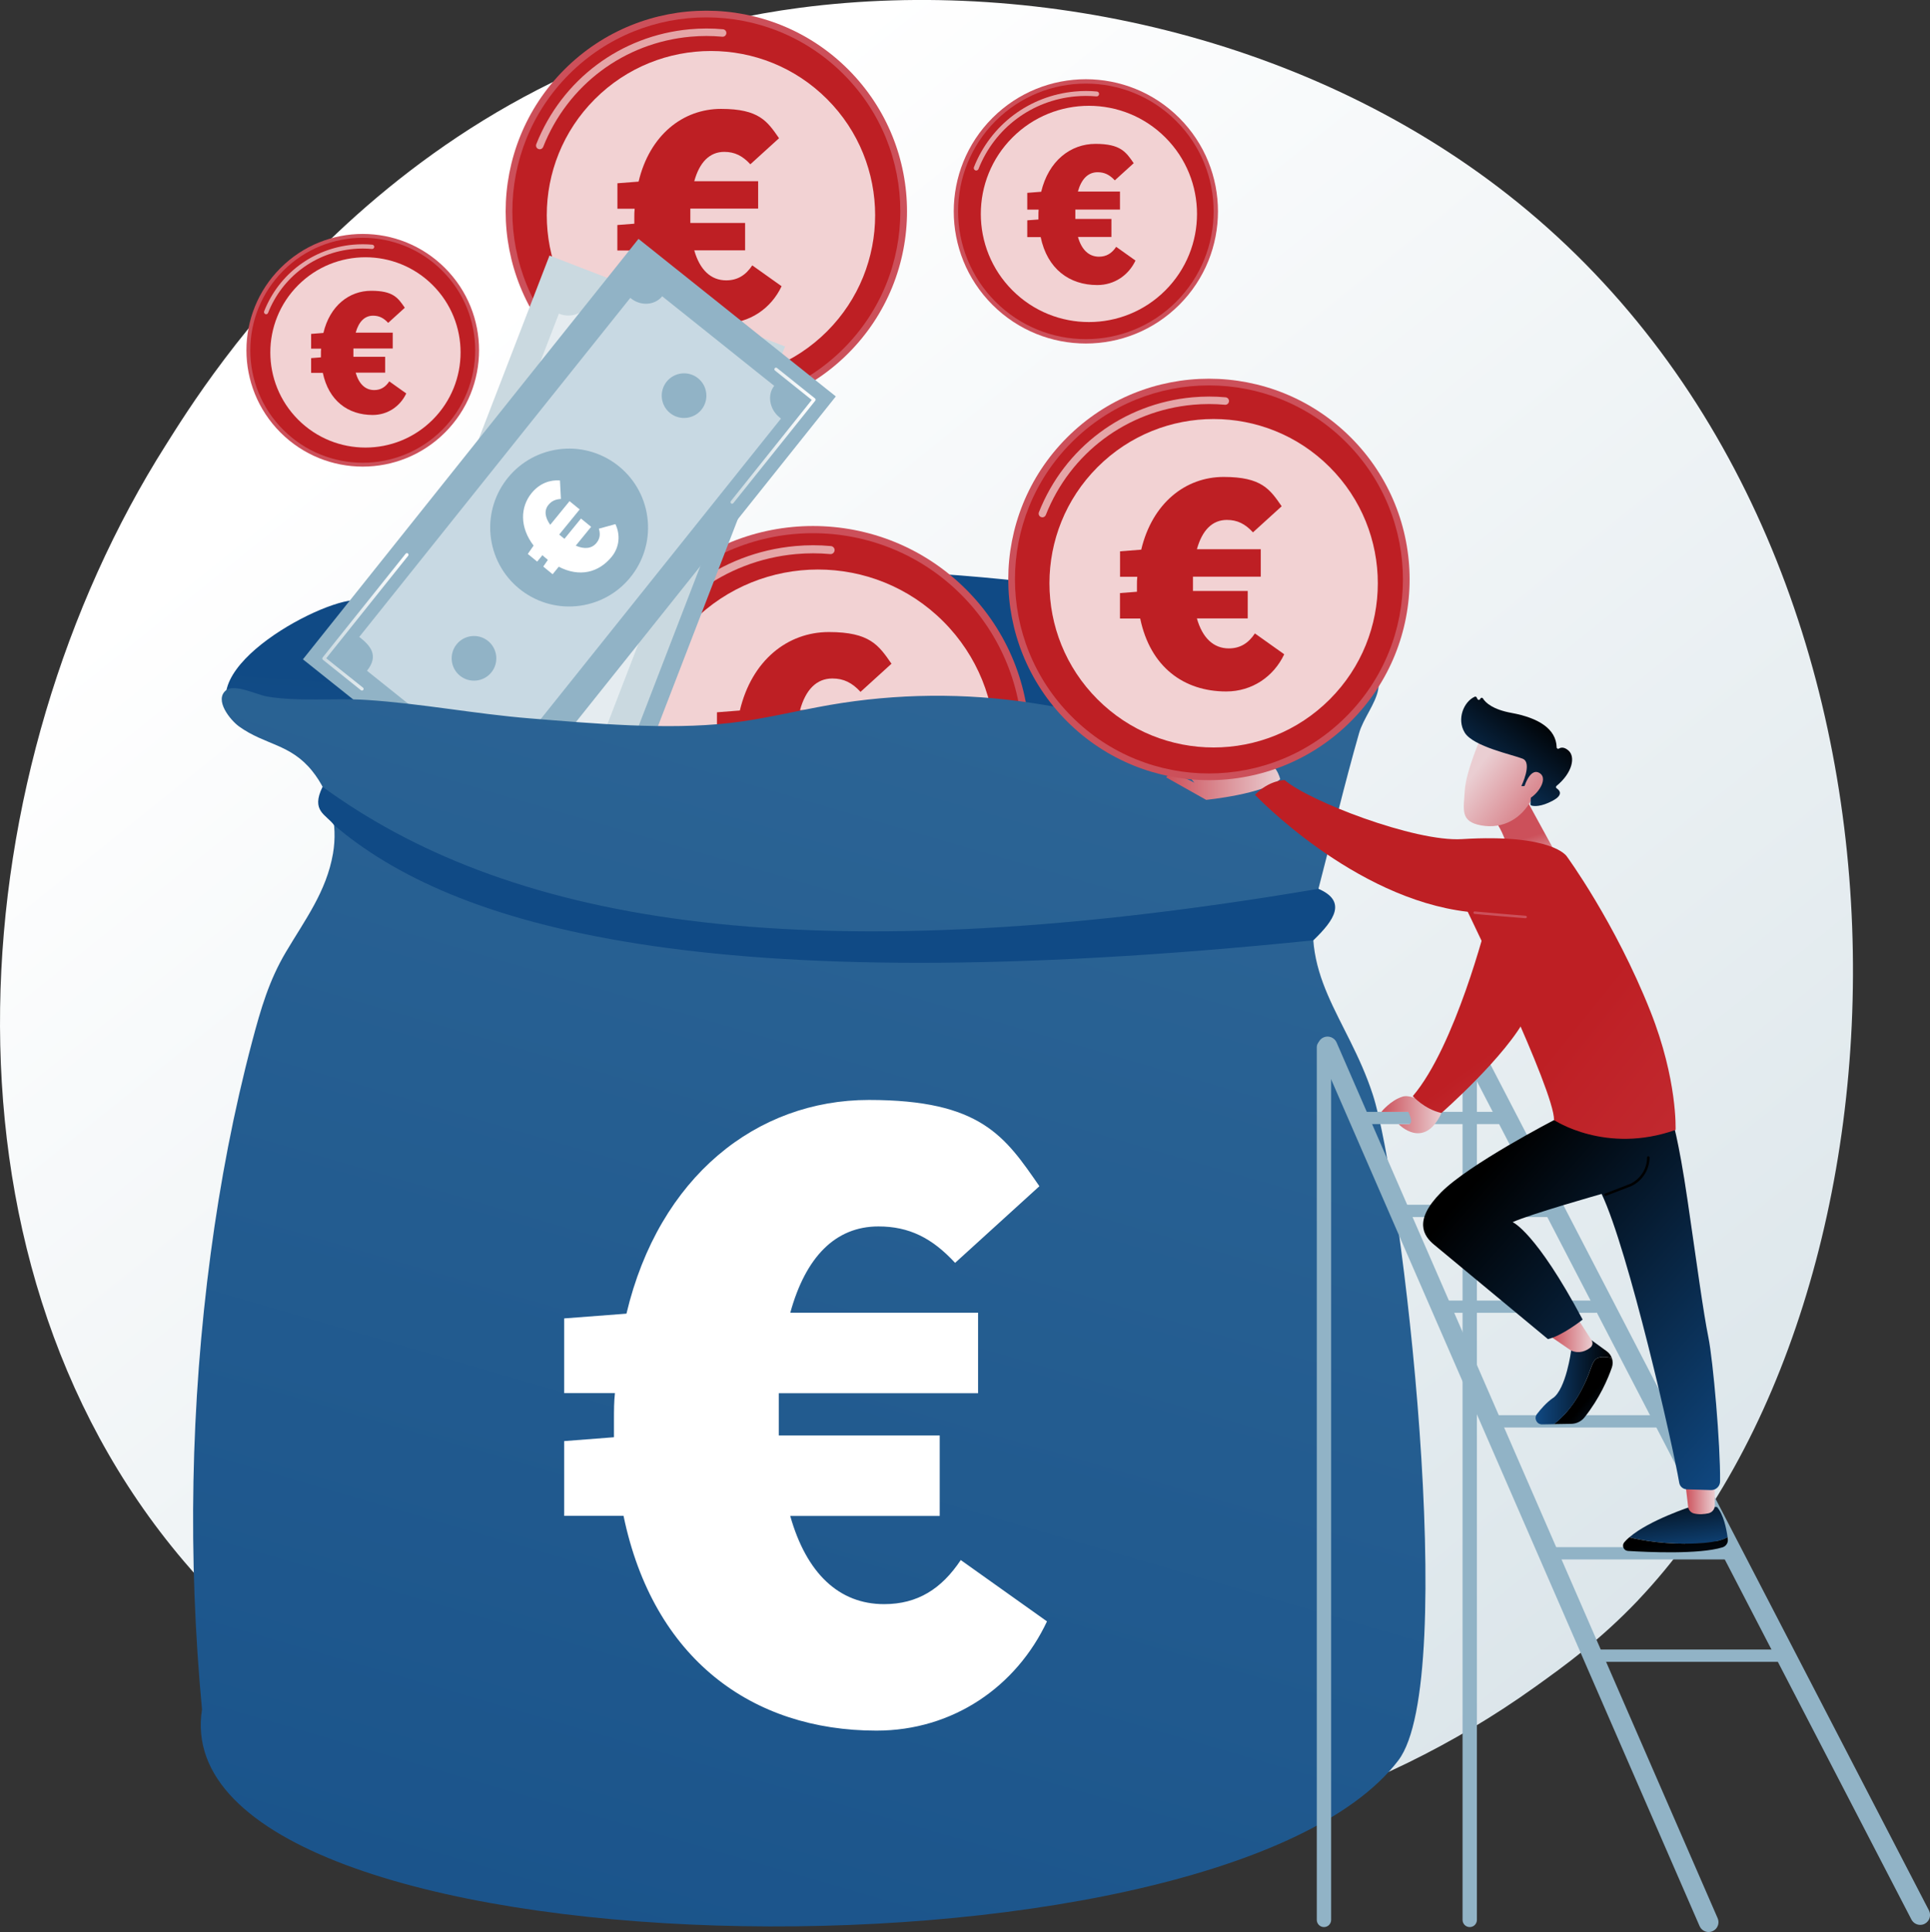 <?xml version="1.0" encoding="UTF-8"?>
<svg id="Illustration" xmlns="http://www.w3.org/2000/svg" xmlns:xlink="http://www.w3.org/1999/xlink" version="1.1" viewBox="0 0 2797.7 2800">
  <rect x="0" y="0" width="2797.7" height="2800" fill="#333333" stroke="none"/>
  <!-- Generator: Adobe Illustrator 29.5.1, SVG Export Plug-In . SVG Version: 2.1.0 Build 141)  -->
  <defs>
    <style>
      .st0 {
        fill: #91b3c6;
      }

      .st1 {
        fill: url(#linear-gradient2);
      }

      .st2 {
        fill: url(#linear-gradient1);
      }

      .st3 {
        fill: url(#linear-gradient9);
      }

      .st4 {
        fill: url(#linear-gradient3);
      }

      .st5 {
        fill: url(#linear-gradient6);
      }

      .st6 {
        fill: url(#linear-gradient8);
      }

      .st7 {
        fill: url(#linear-gradient7);
      }

      .st8 {
        fill: url(#linear-gradient5);
      }

      .st9 {
        fill: url(#linear-gradient4);
      }

      .st10 {
        fill: url(#linear-gradient18);
      }

      .st11 {
        fill: url(#linear-gradient13);
      }

      .st12 {
        fill: url(#linear-gradient12);
      }

      .st13 {
        fill: url(#linear-gradient15);
      }

      .st14 {
        fill: url(#linear-gradient16);
      }

      .st15 {
        fill: url(#linear-gradient11);
      }

      .st16 {
        fill: url(#linear-gradient10);
      }

      .st17 {
        fill: url(#linear-gradient17);
      }

      .st18 {
        fill: url(#linear-gradient14);
      }

      .st19 {
        fill: url(#linear-gradient19);
      }

      .st20 {
        fill: url(#linear-gradient23);
      }

      .st21 {
        fill: url(#linear-gradient22);
      }

      .st22 {
        fill: url(#linear-gradient24);
      }

      .st23 {
        fill: url(#linear-gradient25);
      }

      .st24 {
        fill: url(#linear-gradient21);
      }

      .st25 {
        fill: url(#linear-gradient20);
      }

      .st26 {
        fill: url(#linear-gradient);
      }

      .st27 {
        opacity: .5;
      }

      .st27, .st28, .st29, .st30 {
        fill: #fff;
      }

      .st28 {
        opacity: .6;
      }

      .st29 {
        opacity: .8;
      }

      .st31 {
        fill: #cad9e0;
      }

      .st32 {
        fill: #be1f24;
      }

      .st33 {
        fill: #cc505a;
      }
    </style>
    <linearGradient id="linear-gradient" x1="3035.3" y1="3495.1" x2="634" y2="512.9" gradientUnits="userSpaceOnUse">
      <stop offset="0" stop-color="#cad9e0"/>
      <stop offset="1" stop-color="#fff"/>
    </linearGradient>
    <linearGradient id="linear-gradient1" x1="1099" y1="1938.5" x2="1159.6" y2="1020" gradientUnits="userSpaceOnUse">
      <stop offset="0" stop-color="#336b99"/>
      <stop offset="1" stop-color="#104a85"/>
    </linearGradient>
    <linearGradient id="linear-gradient2" x1="3103.8" y1="3513.3" x2="3025.5" y2="4521.9" gradientTransform="translate(-3446 -1197.4) rotate(-23.9)" gradientUnits="userSpaceOnUse">
      <stop offset="0" stop-color="#91b3c6"/>
      <stop offset="1" stop-color="#104a85"/>
    </linearGradient>
    <linearGradient id="linear-gradient3" x1="3130.3" y1="3485.3" x2="3052" y2="4493.9" gradientTransform="translate(-3475.4 -1195.8) rotate(-23.9)" xlink:href="#linear-gradient2"/>
    <linearGradient id="linear-gradient4" x1="467.2" y1="901.3" x2="592.1" y2="901.3" xlink:href="#linear-gradient"/>
    <linearGradient id="linear-gradient5" x1="1058.8" y1="631.5" x2="1182.2" y2="631.5" xlink:href="#linear-gradient"/>
    <linearGradient id="linear-gradient6" x1="2259.7" y1="423" x2="-202.8" y2="3670.9" gradientTransform="translate(-504.4 653) rotate(-18.1) scale(1 .9)" xlink:href="#linear-gradient1"/>
    <linearGradient id="linear-gradient7" x1="2378.9" y1="-265.1" x2="1823.7" y2="441.5" gradientUnits="userSpaceOnUse">
      <stop offset="0" stop-color="#000"/>
      <stop offset="1" stop-color="#104a85"/>
    </linearGradient>
    <linearGradient id="linear-gradient8" x1="-4534.8" y1="1063.4" x2="-4588.4" y2="1119.4" gradientTransform="translate(-2790.8) rotate(-180) scale(1 -1)" gradientUnits="userSpaceOnUse">
      <stop offset="0" stop-color="#eaced2"/>
      <stop offset="1" stop-color="#cc505a"/>
    </linearGradient>
    <linearGradient id="linear-gradient9" x1="-5213.7" y1="2153.4" x2="-5228" y2="2258.9" gradientTransform="translate(-2790.8) rotate(-180) scale(1 -1)" xlink:href="#linear-gradient7"/>
    <linearGradient id="linear-gradient10" x1="-5219.1" y1="2233" x2="-5252.1" y2="2443" gradientTransform="translate(-2790.8) rotate(-180) scale(1 -1)" xlink:href="#linear-gradient7"/>
    <linearGradient id="linear-gradient11" x1="-5276.6" y1="2173.3" x2="-5234.1" y2="2173.3" xlink:href="#linear-gradient8"/>
    <linearGradient id="linear-gradient12" x1="-5094.7" y1="2024" x2="-5192.8" y2="2106.1" gradientTransform="translate(-2790.8) rotate(-180) scale(1 -1)" xlink:href="#linear-gradient7"/>
    <linearGradient id="linear-gradient13" x1="-5127.4" y1="2003.3" x2="-5016.8" y2="2003.3" gradientTransform="translate(-2790.8) rotate(-180) scale(1 -1)" xlink:href="#linear-gradient7"/>
    <linearGradient id="linear-gradient14" x1="-5099.1" y1="1937.1" x2="-5039.5" y2="1937.1" xlink:href="#linear-gradient8"/>
    <linearGradient id="linear-gradient15" x1="-4970.5" y1="1665.7" x2="-5405.7" y2="2051.7" gradientTransform="translate(-2790.8) rotate(-180) scale(1 -1)" xlink:href="#linear-gradient7"/>
    <linearGradient id="linear-gradient16" x1="2459.5" y1="1674.7" x2="3060.7" y2="1497.5" xlink:href="#linear-gradient7"/>
    <linearGradient id="linear-gradient17" x1="-4880.3" y1="1615.4" x2="-4793.1" y2="1615.4" xlink:href="#linear-gradient8"/>
    <linearGradient id="linear-gradient18" x1="2334.8" y1="1785.9" x2="2153.2" y2="1530.2" gradientUnits="userSpaceOnUse">
      <stop offset="0" stop-color="#cc505a"/>
      <stop offset="1" stop-color="#be1f24"/>
    </linearGradient>
    <linearGradient id="linear-gradient19" x1="-5021" y1="1272.3" x2="-5003.1" y2="1214.3" xlink:href="#linear-gradient8"/>
    <linearGradient id="linear-gradient20" x1="-4933.5" y1="1112.2" x2="-5063" y2="1211.3" xlink:href="#linear-gradient8"/>
    <linearGradient id="linear-gradient21" x1="-5024.5" y1="1034" x2="-4907.2" y2="1185" gradientTransform="translate(-2790.8) rotate(-180) scale(1 -1)" xlink:href="#linear-gradient7"/>
    <linearGradient id="linear-gradient22" x1="-4949.5" y1="1091.2" x2="-5079.1" y2="1190.3" xlink:href="#linear-gradient8"/>
    <linearGradient id="linear-gradient23" x1="-4646.5" y1="1132.1" x2="-4481.3" y2="1132.1" xlink:href="#linear-gradient8"/>
    <linearGradient id="linear-gradient24" x1="3133" y1="2134.7" x2="2296.4" y2="1459.5" xlink:href="#linear-gradient18"/>
    <linearGradient id="linear-gradient25" x1="-4965.5" y1="1329.4" x2="-4974.5" y2="1475.5" gradientTransform="translate(-2790.8) rotate(-180) scale(1 -1)" xlink:href="#linear-gradient18"/>
  </defs>
  <path class="st26" d="M2374.7,2319c-55.2,58.1-107.3,95.5-148.6,125.1-484.7,347.8-1058.2,246.4-1180.1,221.6-180-36.6-527.9-107.2-779.4-403C-113.9,1815.2-54.7,1110.1,240.5,644.7,294.5,559.6,579.7,87.1,1159.4,11.3c350.8-45.9,759.8,46.6,1055.9,294.7,621.6,520.8,577.4,1572.9,159.4,2012.9Z"/>
  <g>
    <path class="st2" d="M905.5,1113.6c66.4,6.6,133.3,13.1,199.6,6.3,65.1-6.7,128.2-26,192.6-37.5,86.5-15.4,175.5-16.3,262.4-2.8,77.9,12.1,154.9,35.9,233.7,33.8,78.8-2.1,163.8-37.4,195.3-109.7,3.9-8.9,6.9-18.6,5.9-28.2-2.8-27.9-34.9-41.4-62-48.7-313.6-85-640.9-114.7-965-98.8-152.6,7.5-305.2,28-456.5,41.9-62.5,5.7-262.5,119.7-151.3,188.7,28.1,17.5,99,11,131.9,14.2,45.9,4.5,91.8,9.1,137.8,13.6,91.8,9.1,183.7,18.1,275.5,27.2Z"/>
    <g>
      <g>
        <circle class="st33" cx="1023.9" cy="306.3" r="290.9" transform="translate(83.3 813.8) rotate(-45)"/>
        <circle class="st32" cx="1023.9" cy="306.3" r="281.2" transform="translate(83.3 813.8) rotate(-45)"/>
        <path class="st28" d="M782.9,216.3c-.8,0-1.7,0-2.5-.4-2.8-1.1-4.1-4.2-3-7,37.1-93.6,122.4-157.4,222.6-166.5,16-1.4,32.1-1.5,48,0,3,.3,5.2,2.9,4.9,5.9-.3,3-2.9,5.2-5.9,4.9-15.2-1.4-30.7-1.4-46.1,0-96.1,8.7-178,69.9-213.5,159.7-.8,2-2.6,3.2-4.5,3.4Z"/>
        <circle class="st29" cx="1030.6" cy="311.9" r="238" transform="translate(81.3 820.1) rotate(-45)"/>
        <path class="st32" d="M924.2,363h-29.3v-36.9l24.6-1.9v-8.5c0-4.7,0-9,.5-13.2h-25v-36.9l30.7-2.4c16.1-67.6,64.3-105.4,119.5-105.4s67.1,18,84.1,42.5l-41.6,37.8c-11.3-12.3-22.7-18-37.8-18-21.3,0-35.9,15.1-43.5,42.5h92.6v39.7h-98.3c0,3.3,0,6.6,0,10.4,0,3.8,0,7.1,0,10.4h79.4v39.7h-73.7c8,28.3,24.1,43.5,46.3,43.5,16.5,0,28.4-7.6,37.8-21.7l42.5,30.2c-15.1,32.1-46.3,53.9-84.1,53.9-61.4,0-110.1-35.4-124.7-105.8Z"/>
      </g>
      <g>
        <circle class="st33" cx="1178.5" cy="1076.3" r="314" transform="translate(-415.9 1148.6) rotate(-45)"/>
        <circle class="st32" cx="1178.5" cy="1076.3" r="303.6" transform="translate(-415.9 1148.6) rotate(-45)"/>
        <path class="st28" d="M918.4,979.1c-.9,0-1.8,0-2.7-.4-3-1.2-4.5-4.6-3.3-7.6,40-101.1,132.1-169.9,240.3-179.7,17.3-1.6,34.7-1.6,51.8,0,3.2.3,5.6,3.1,5.3,6.3-.3,3.2-3.1,5.6-6.3,5.3-16.4-1.5-33.1-1.5-49.7,0-103.8,9.4-192.1,75.5-230.5,172.4-.8,2.1-2.8,3.5-4.9,3.7Z"/>
        <circle class="st29" cx="1185.7" cy="1082.3" r="256.9" transform="translate(-418 1155.4) rotate(-45)"/>
        <path class="st32" d="M1070.9,1137.4h-31.6v-39.8l26.5-2c0-3.1,0-6.1,0-9.2,0-5.1,0-9.7.5-14.3h-27v-39.8l33.2-2.6c17.3-72.9,69.4-113.7,129-113.7s72.4,19.4,90.8,45.9l-44.9,40.8c-12.2-13.3-24.5-19.4-40.8-19.4-23,0-38.8,16.3-46.9,45.9h100v42.8h-106.1c0,3.6,0,7.1,0,11.2,0,4.1,0,7.7,0,11.2h85.7v42.8h-79.6c8.7,30.6,26,46.9,50,46.9,17.9,0,30.6-8.2,40.8-23.5l45.9,32.6c-16.3,34.7-50,58.1-90.8,58.1-66.3,0-118.8-38.3-134.6-114.2Z"/>
      </g>
      <g>
        <circle class="st33" cx="525.8" cy="507.6" r="168.6" transform="translate(-204.9 520.5) rotate(-45)"/>
        <circle class="st32" cx="525.8" cy="507.6" r="163" transform="translate(-204.9 520.5) rotate(-45)"/>
        <path class="st28" d="M386.1,455.4c-.5,0-1,0-1.4-.2-1.6-.6-2.4-2.5-1.8-4.1,21.5-54.3,70.9-91.2,129-96.5,9.3-.8,18.6-.8,27.8,0,1.7.2,3,1.7,2.8,3.4-.2,1.7-1.7,3-3.4,2.8-8.8-.8-17.8-.8-26.7,0-55.7,5-103.1,40.5-123.8,92.6-.4,1.1-1.5,1.9-2.6,2Z"/>
        <circle class="st29" cx="529.7" cy="510.8" r="137.9" transform="translate(-206 524.1) rotate(-45)"/>
        <path class="st32" d="M468,540.4h-17v-21.4l14.2-1.1v-4.9c0-2.7,0-5.2.3-7.7h-14.5v-21.4l17.8-1.4c9.3-39.2,37.2-61.1,69.3-61.1s38.9,10.4,48.7,24.6l-24.1,21.9c-6.6-7.1-13.1-10.4-21.9-10.4-12.3,0-20.8,8.8-25.2,24.6h53.7v23h-57c0,1.9,0,3.8,0,6,0,2.2,0,4.1,0,6h46v23h-42.7c4.7,16.4,14,25.2,26.8,25.2,9.6,0,16.4-4.4,21.9-12.6l24.6,17.5c-8.8,18.6-26.8,31.2-48.7,31.2-35.6,0-63.8-20.5-72.3-61.3Z"/>
      </g>
      <g>
        <circle class="st33" cx="1574.1" cy="306.3" r="191.5" transform="translate(244.4 1202.8) rotate(-45)"/>
        <circle class="st32" cx="1574.1" cy="306.3" r="185.2" transform="translate(244.4 1202.8) rotate(-45)"/>
        <path class="st28" d="M1415.4,247.1c-.5,0-1.1,0-1.6-.2-1.8-.7-2.7-2.8-2-4.6,24.4-61.7,80.6-103.7,146.6-109.7,10.5-1,21.2-1,31.6,0,2,.2,3.4,1.9,3.2,3.9-.2,2-1.9,3.4-3.9,3.2-10-.9-20.2-.9-30.3,0-63.3,5.7-117.2,46-140.6,105.2-.5,1.3-1.7,2.1-3,2.2Z"/>
        <circle class="st29" cx="1578.5" cy="310" r="156.7" transform="translate(243.1 1207) rotate(-45)"/>
        <path class="st32" d="M1508.4,343.6h-19.3v-24.3l16.2-1.2v-5.6c0-3.1,0-5.9.3-8.7h-16.5v-24.3l20.2-1.6c10.6-44.5,42.3-69.4,78.7-69.4s44.2,11.8,55.4,28l-27.4,24.9c-7.5-8.1-14.9-11.8-24.9-11.8-14,0-23.6,10-28.6,28h61v26.1h-64.7c0,2.2,0,4.4,0,6.8,0,2.5,0,4.7,0,6.8h52.3v26.1h-48.5c5.3,18.7,15.9,28.6,30.5,28.6,10.9,0,18.7-5,24.9-14.3l28,19.9c-10,21.2-30.5,35.5-55.4,35.5-40.4,0-72.5-23.3-82.1-69.7Z"/>
      </g>
    </g>
    <g>
      <g>
        <g>
          <rect class="st0" x="453.2" y="652.5" width="779.7" height="363.6" transform="translate(-238.8 1320.5) rotate(-68.9)"/>
          <path class="st27" d="M869.8,472.9l194.1,74.9c-6,15.6,3.2,34.3,20.5,40.9.5.2,1.9.7,1.9.7l-226.6,587.2s-1.3-.6-1.8-.8c-17.3-6.7-36.3.5-42.5,16.4,0,.2-.3.5-.3.5l-189.7-73.2c10.3-26.8-6.5-36.1-23.8-42.8-.5-.2-.7,0-.8,0l226.6-587.2s0,0,.6.3c17.3,6.7,35.7-1.3,41.8-16.9Z"/>
          <g>
            <circle class="st1" cx="842.3" cy="833.6" r="114.4" transform="translate(-342.7 839.7) rotate(-45)"/>
            <path class="st30" d="M910.1,872.1l-11.3-4.4c-5,11.6-12.3,22.1-19.1,29-2.4,2.5-6.3,2.7-9.1.6l-9.4-6.9c-3.4-2.5-3.8-7.5-.9-10.6,6.6-6.9,13.2-15.9,17.4-26.9,4.4-11.3,3.8-21.3-4.1-24.3-7.1-2.7-13.8,2.2-24.1,16.3-14.8,20.1-30.8,32.4-50.6,24.8-17.9-6.9-26.5-25.2-21.4-49.3l-11.3-4.4c-3.6-1.4-5.4-5.5-4-9.1l2.6-6.6c1.4-3.6,5.5-5.4,9.1-4l10.1,3.9c4.6-10.7,9.6-17.9,14.2-23.4,2.4-2.8,6.5-3.2,9.5-1l8.7,6.4c3.4,2.5,3.9,7.3,1.1,10.4-4.4,4.9-9.9,12.2-14,22.9-5.2,13.4-1.1,19.4,3.9,21.4,6.1,2.4,13.5-4.1,25.6-19.5,17.1-22.1,31.5-28.4,50.1-21.3,17.1,6.6,27.6,25.2,21.9,51.3l12.6,4.9c3.6,1.4,5.4,5.5,4,9.1l-2.6,6.6c-1.4,3.6-5.5,5.4-9.1,4Z"/>
          </g>
        </g>
        <path class="st30" d="M625.2,1148.7c-.3,0-.6,0-.8-.2l-63.6-24.5c-1.2-.5-1.8-1.8-1.3-3l69.3-179.6c.5-1.2,1.8-1.8,3-1.3,1.2.5,1.8,1.8,1.3,3l-68.5,177.5,61.4,23.7c1.2.5,1.8,1.8,1.3,3-.4.9-1.2,1.5-2.2,1.5Z"/>
        <path class="st30" d="M1057.4,729.6c-.3,0-.6,0-.8-.2-1.2-.5-1.8-1.8-1.3-3l67.6-175.2-65.9-25.4c-1.2-.5-1.8-1.8-1.3-3,.5-1.2,1.8-1.8,3-1.3l68.1,26.3c.6.2,1,.7,1.3,1.2.2.6.3,1.2,0,1.8l-68.4,177.4c-.4.9-1.2,1.5-2.2,1.5Z"/>
      </g>
      <g>
        <g>
          <rect class="st31" x="437" y="616.9" width="779.7" height="366" transform="translate(-217 1283.4) rotate(-68.9)"/>
          <path class="st27" d="M853.2,438.2l194.1,74.9c-6,15.6,4,34.5,21.3,41.1.5.2.5,0,2.7.9l-226.6,587.2c-2.2-.9-2.1-.9-2.6-1.1-17.3-6.7-36.8.5-42.9,16.4,0,.2-.7.4-.7.4l-189.7-73.2c10.3-26.8-6.8-36.4-24.1-43-.5-.2-1-.2-1.1-.2l226.6-587.2s.4.3.9.5c17.3,6.7,36-1.1,42.1-16.7Z"/>
          <g>
            <circle class="st4" cx="825.7" cy="798.8" r="114.4" transform="translate(-323 817.8) rotate(-45)"/>
            <path class="st30" d="M893.5,837.3l-11.3-4.4c-5,11.6-12.3,22.1-19.1,29-2.4,2.5-6.3,2.7-9.1.6l-9.4-6.9c-3.4-2.5-3.8-7.5-.9-10.6,6.6-6.9,13.2-15.9,17.4-26.9,4.4-11.3,3.8-21.3-4.1-24.3-7.1-2.7-13.8,2.2-24.1,16.3-14.8,20.1-30.8,32.4-50.6,24.8-17.9-6.9-26.5-25.2-21.4-49.3l-11.3-4.4c-3.6-1.4-5.4-5.5-4-9.1l2.6-6.6c1.4-3.6,5.5-5.4,9.1-4l10.1,3.9c4.6-10.7,9.6-17.9,14.2-23.4,2.4-2.8,6.5-3.2,9.5-1l8.7,6.4c3.4,2.5,3.9,7.3,1.1,10.4-4.4,4.9-9.9,12.2-14,22.9-5.2,13.4-1.1,19.4,3.9,21.4,6.1,2.4,13.5-4.1,25.6-19.5,17.1-22.1,31.5-28.4,50.1-21.3,17.1,6.6,27.6,25.2,21.9,51.3l12.6,4.9c3.6,1.4,5.4,5.5,4,9.1l-2.6,6.6c-1.4,3.6-5.5,5.4-9.1,4Z"/>
          </g>
        </g>
        <path class="st30" d="M611,1112.4c-.3,0-.6,0-.8-.2l-65.8-25.4c-.6-.2-1-.7-1.3-1.2-.2-.6-.3-1.2,0-1.8l68.4-177.4c.5-1.2,1.8-1.8,3-1.3,1.2.5,1.8,1.8,1.3,3l-67.6,175.2,63.7,24.6c1.2.5,1.8,1.8,1.3,3-.4.9-1.2,1.5-2.2,1.5Z"/>
        <path class="st30" d="M1040.1,694.7c-.3,0-.6,0-.8-.2-1.2-.5-1.8-1.8-1.3-3l67.6-175.2-63.7-24.6c-1.2-.5-1.8-1.8-1.3-3,.5-1.2,1.8-1.8,3-1.3l65.8,25.4c.6.2,1,.7,1.3,1.2.2.6.3,1.2,0,1.8l-68.4,177.4c-.4.9-1.2,1.5-2.2,1.5Z"/>
      </g>
      <g>
        <g>
          <g>
            <rect class="st0" x="435.6" y="582.9" width="779.7" height="366" transform="translate(-288.2 932.3) rotate(-51.4)"/>
            <path class="st27" d="M959.8,429.3l162.5,129.9c-10.5,13.1-6.8,34.1,7.7,45.7.5.4.2.2,2.1,1.7l-393.1,491.6c-1.8-1.5-1.6-1.3-2-1.7-14.5-11.6-35-10.7-45.6,2.6-.2.2-.6,0-.6,0l-158.8-127c17.9-22.4,4.3-36.7-10.2-48.3-.5-.4-1.2-.5-1.2-.5l393.1-491.6s.5.4,1,.8c14.5,11.6,34.9,9.8,45.4-3.3Z"/>
            <g>
              <circle class="st0" cx="824.7" cy="765.1" r="114.4" transform="translate(-129.5 169.2) rotate(-10.9)"/>
              <path class="st30" d="M809.9,821.4l-8.8,10.8-13.6-11.1,6.7-9.7-3.1-2.6c-1.7-1.4-3.3-2.7-4.8-4.2l-7.6,9.3-13.6-11.1,8.4-12.1c-20.2-26.4-19.6-55.6-2.9-76.1,11.7-14.3,26.9-19.4,41.1-18.3l1.4,26.8c-8,.5-13.5,3-18.1,8.6-6.4,7.9-5.2,17.9,2.6,28.9l28-34.3,14.7,12-29.7,36.4c1.2,1,2.4,2,3.8,3.1,1.4,1.1,2.6,2.1,3.8,3.1l24-29.4,14.7,12-22.3,27.3c12.9,5.6,23.4,4.2,30.1-4,5-6.1,5.8-12.8,3.4-20.6l24-6.6c7.3,15.3,6,33.4-5.5,47.4-18.6,22.7-46.4,30.1-76.9,14.2Z"/>
            </g>
          </g>
          <path class="st9" d="M524.6,1000.8c-.5,0-1-.2-1.4-.5l-55.1-44.1c-1-.8-1.2-2.3-.4-3.3l120.3-150.4c.8-1,2.3-1.2,3.3-.4,1,.8,1.2,2.3.4,3.3l-118.8,148.6,53.3,42.6c1,.8,1.2,2.3.4,3.3-.5.6-1.1.9-1.8.9Z"/>
          <path class="st8" d="M1061.2,730.1c-.5,0-1-.2-1.4-.5-1-.8-1.2-2.3-.4-3.3l117.3-146.7-53.3-42.6c-1-.8-1.2-2.3-.4-3.3.8-1,2.3-1.2,3.3-.4l55.1,44.1c.5.4.8.9.9,1.6,0,.6-.1,1.2-.5,1.7l-118.8,148.5c-.5.6-1.1.9-1.8.9Z"/>
        </g>
        <g>
          <path class="st0" d="M707.3,928.8c14,11.2,16.2,31.6,5.1,45.5-11.2,14-31.6,16.2-45.5,5.1-14-11.2-16.2-31.6-5.1-45.5,11.2-14,31.6-16.2,45.5-5.1Z"/>
          <path class="st0" d="M1011.8,548.1c14,11.2,16.2,31.6,5.1,45.5-11.2,14-31.6,16.2-45.5,5.1-14-11.2-16.2-31.6-5.1-45.5,11.2-14,31.6-16.2,45.5-5.1Z"/>
        </g>
      </g>
    </g>
    <path class="st5" d="M2027.1,2551.1c88.5-116.3,5.7-833-37.1-964.7-36.8-113.3-111.4-173.6-78.8-298.3,19.6-75.1,37.5-150.9,58.9-225.6,6.1-21.1,23.6-42.1,27.7-63,3.3-17.1-12.1-38.2-9.8-49.6-17.6,86.1-139.9,103.5-210.3,105.4-94.9,2.6-188-22.1-281.1-36.4-97.3-15-197-14-294,2.8-48.3,8.4-95.9,20.6-144.6,26.1-91.6,10.4-198.2.7-290.2-6.7-79-6.4-157.1-21.6-236.3-26.7-47.9-3.1-96.6,2.9-144.2-4.9-14-2.3-47.2-18.9-59.5-9.2-17.9,14.1,6.3,43.6,18.7,52.5,37.7,27.2,74.2,24.9,106.1,64.6,27,33.6,37.4,77.3,30.1,119.6-9.5,55.1-40.7,96.2-68.3,142.8-24.5,41.3-36.3,82.2-48.8,129.2-26.8,101.1-46.4,204.1-60.2,307.7-29.2,218.7-33.2,441.1-12.6,660.7-61.4,391.4,1471.3,419.2,1734.4,73.6Z"/>
    <path class="st7" d="M467.6,1140.3c257.3,187.4,670,279,1443.6,147.8,41.9,18.2,22.8,45.6-7.4,74.7-885.7,90.4-1248.6-21-1419.7-167.2-11.3-15.3-33.9-20-16.5-55.3Z"/>
    <path class="st30" d="M903.9,2196.8h-86.1v-108.3l72.2-5.6c0-8.3,0-16.7,0-25,0-13.9,0-26.4,1.4-38.9h-73.6v-108.3l90.3-6.9c47.2-198.6,188.9-309.7,351.4-309.7s197.2,52.8,247.2,125l-122.2,111.1c-33.3-36.1-66.7-52.8-111.1-52.8-62.5,0-105.6,44.4-127.8,125h272.2v116.7h-288.9c0,9.7,0,19.4,0,30.6,0,11.1,0,20.8,0,30.6h233.3v116.7h-216.7c23.6,83.3,70.8,127.8,136.1,127.8,48.6,0,83.3-22.2,111.1-63.9l125,88.9c-44.4,94.4-136.1,158.3-247.2,158.3-180.5,0-323.6-104.2-366.6-311.1Z"/>
  </g>
  <g>
    <g>
      <path class="st0" d="M2130.5,2792.8c-5.7,0-10.4-4.6-10.4-10.4v-1264.9c0-5.7,4.6-10.4,10.4-10.4s10.4,4.6,10.4,10.4v1264.9c0,5.7-4.6,10.4-10.4,10.4Z"/>
      <path class="st0" d="M1919.2,2792.8c-5.7,0-10.4-4.6-10.4-10.4v-1264.9c0-5.7,4.6-10.4,10.4-10.4s10.4,4.6,10.4,10.4v1264.9c0,5.7-4.6,10.4-10.4,10.4Z"/>
      <path class="st0" d="M2770.8,2781.9l-646.3-1246.5c-3.6-7-.9-15.6,6.1-19.3,7-3.6,15.6-.9,19.3,6.1l646.3,1246.5c3.6,7,.9,15.6-6.1,19.3-2,1.1-4.3,1.6-6.6,1.6-5.4,0-10.2-3-12.7-7.7Z"/>
      <path class="st0" d="M2463.7,2791.4l-552.4-1269.2c-3.1-7.2.2-15.7,7.4-18.8,7.2-3.1,15.7.2,18.8,7.4l552.4,1269.2c1.5,3.5,1.6,7.4.2,10.9-1.4,3.6-4.1,6.3-7.6,7.9-1.8.8-3.7,1.2-5.7,1.2-5.7,0-10.8-3.4-13.1-8.6Z"/>
      <path class="st0" d="M2028.8,1763.8h224.1c4.9,0,8.9-4,8.9-8.9s-4-8.9-8.9-8.9h-224.1c-4.9,0-8.9,4-8.9,8.9s4,8.9,8.9,8.9Z"/>
      <path class="st0" d="M2088.7,1902.6h224.1c4.9,0,8.9-4,8.9-8.9s-4-8.9-8.9-8.9h-224.1c-4.9,0-8.9,4-8.9,8.9s4,8.9,8.9,8.9Z"/>
      <path class="st0" d="M2167.7,2068.8h238.3c4.9,0,8.9-4,8.9-8.9s-4-8.9-8.9-8.9h-238.3c-4.9,0-8.9,4-8.9,8.9s4,8.9,8.9,8.9Z"/>
      <path class="st0" d="M1969.3,1629.1h213.8c4.9,0,8.9-4,8.9-8.9s-4-8.9-8.9-8.9h-213.8c-4.9,0-8.9,4-8.9,8.9s4,8.9,8.9,8.9Z"/>
      <path class="st0" d="M2246.3,2260h259c4.9,0,8.9-4,8.9-8.9s-4-8.9-8.9-8.9h-259c-4.9,0-8.9,4-8.9,8.9s4,8.9,8.9,8.9Z"/>
      <path class="st0" d="M2307.1,2408.4h277.8c4.9,0,8.9-4,8.9-8.9s-4-8.9-8.9-8.9h-277.8c-4.9,0-8.9,4-8.9,8.9s4,8.9,8.9,8.9Z"/>
    </g>
    <path class="st6" d="M1832.7,1112.1s-9.7-10.4-27.6-7.1c-17.9,3.3-33.9,9.5-45,0-11.2-9.5-15.1,3.2-15.1,3.2l33.4,25.4,54.3-21.5Z"/>
    <g>
      <path class="st3" d="M2361.8,2228c28.6-24.9,90.1-44.8,90.1-44.8l37,.8c9.4,10.6,13.6,31,15.4,43.8-7,4.2-20,7.8-43.9,9-44.3,2.1-80-4.4-98.5-8.8Z"/>
      <path class="st16" d="M2361.8,2228c18.5,4.4,54.2,10.9,98.5,8.8,23.9-1.1,37-4.8,43.9-9,.1,1,.3,2,.4,2.9.7,5.3-2.6,10.2-7.7,11.8-33.8,10.4-108.1,7-137,5.2-6.2-.4-9.4-7.6-5.5-12.4,2.1-2.5,4.5-4.9,7.3-7.3Z"/>
    </g>
    <path class="st15" d="M2485.8,2152.1v29.4c0,5.7-3.9,10.5-9.5,11.7-5.7,1.2-13.3,2-20.7.2-4.6-1.1-8-5.1-8.5-9.8l-3.7-31.5h42.5Z"/>
    <g>
      <path class="st12" d="M2298.8,2001.4c11.5-25.5,8.2-37,30.9-34.5,2.7.3,5,.8,6.9,1.5,1.4,4.2,1.5,8.9,0,13.3-5.7,16.5-17.7,44.7-39.8,72.5-4.6,5.8-11.7,9.2-19.2,9.3l-25,.4c23.7-19,36.6-41.5,46.2-62.6Z"/>
      <path class="st11" d="M2251.1,2026.2c19.2-13.5,26.4-68.8,26.4-68.8l29.6-15.1,22.3,16.2c3.5,2.6,5.9,6.1,7.2,9.9-1.9-.7-4.2-1.2-6.9-1.5-22.7-2.5-19.4,8.9-30.9,34.5-9.5,21.2-22.4,43.7-46.2,62.6l-17.2.3c-7.7.1-12.2-8.7-7.5-14.9,5.9-7.7,13.9-16.8,23.1-23.3Z"/>
    </g>
    <path class="st18" d="M2289.2,1914.5l17.9,27.8c2.3,3.5,1.5,8.2-1.8,10.7-5.7,4.5-15.7,9.5-27.8,4.3l-28.7-19.7,40.5-23.2Z"/>
    <path class="st13" d="M2423.4,1620.9s9.4,26.5,23,119.6c13.6,93.1,22.6,160.8,30.1,197.8,6.8,33.8,17.5,155.4,16.9,208.6,0,7.1-6,12.8-13.1,12.6l-35.2-1.1c-5.4-.2-10-4.1-10.9-9.5-9.3-54.8-73.7-337.4-112.5-418.6,0,0-103.3,29.2-129,40.9,0,0,33.3,13.3,101.5,141.2,0,0-29.5,23.4-50.3,28.3,0,0-149.3-123.8-165-136.8-15.8-13-30.1-35.3,10.1-75.9,40.2-40.7,163.8-104.8,163.8-104.8l170.7-2.3Z"/>
    <path class="st14" d="M2327.4,1733.2c.3,0,.5,0,.8-.2l36.8-14.2c15.8-7.5,26.1-23.8,26.2-41.3,0-1-.8-1.8-1.8-1.8-1.2,0-1.8.8-1.8,1.8,0,16.2-9.6,31.1-24.2,38.1l-36.8,14.2c-.9.4-1.3,1.5-.8,2.4.3.6.9,1,1.6,1Z"/>
    <path class="st17" d="M2089.5,1613.1s-38.8-29.4-56.4-23.8c-17.7,5.5-30.7,22.1-30.7,22.1h39s9.3,17.9,0,17.9h-13.8s36.4,38.2,61.9-16.1Z"/>
    <path class="st10" d="M2155.2,1336.2s-45.5,180-107.2,252.3c0,0,16.7,19,41.5,24.5,0,0,94.6-82.9,123.5-140.6,28.8-57.6-57.8-136.3-57.8-136.3Z"/>
    <path class="st19" d="M2216,1164.9l45.2,82.7h-71.4s-5.7-37.8-24.5-60.6l50.6-22.1Z"/>
    <g>
      <path class="st25" d="M2147.5,1066.4s-22.7,52-24.2,79.4c-1.5,27.3-7.4,45,24.2,50.5,31.6,5.5,58.2-10.2,72.6-37.4,0,0,22.6-41.9,17.5-59.1-5.1-17.2-90.1-33.4-90.1-33.4Z"/>
      <path class="st24" d="M2209.3,1139.3h-4s16.5-33.7,2-39.7c-14.5-5.9-71.7-17.6-84.1-37.9-11.9-19.6-1.3-44.9,14.6-52,1-.4,2.2,0,2.7,1l1.3,2.5c.9,1.7,3.4,1.4,4-.4h0c.5-1.8,2.9-2.1,3.8-.6,3.8,6.1,14,16,41.5,21,39,7.2,64.7,23,65.4,49.9,0,1.7,1.9,2.6,3.3,1.8,2.9-1.8,7.5-2.6,13.6,2.6,10.7,9,6.3,32.3-17.1,51.5-1.1.9-1.1,2.7.1,3.4,4.3,2.8,10.6,9.4-5.8,18.1-16.8,9-26.7,8-30.5,7-1-.3-1.7-1.2-1.6-2.2l1.5-23.9c0-1.2-.9-2.3-2.1-2.3h-8.5Z"/>
      <path class="st21" d="M2208.3,1144.3s8.6-33.2,23.5-23.9c14.9,9.3-7.7,37.2-19.7,38.5l-3.8-14.6Z"/>
    </g>
    <path class="st20" d="M1855.8,1129.2s-6.6-27.7-26.6-23.9c-20,3.8-65.4,28.5-77.1,23.9-11.7-4.5-26.7-15.4-34.3-11.6l13.5,16.8s-34.8-20-40.7-7.7l57.8,32.5s84.6-8.5,107.4-30Z"/>
    <path class="st22" d="M2271.2,1241.1s-20.2-33.1-152-25c-68.5,4.2-222.7-55.5-257-85.6,0,0-22.4-.1-43,21.4,0,0,142.4,150.3,308.4,169.5,0,0,126,259.7,125.1,301.8,0,0,74.8,50.2,176.2,14.3,0,0,3.1-72.2-36.5-171.9-51.4-129.4-121.2-224.5-121.2-224.5Z"/>
    <path class="st23" d="M2211.5,1330.7c.9,0,1.7-.7,1.8-1.6,0-1-.7-1.8-1.6-1.9-.6,0-63.9-5.2-73.8-6.3-1-.1-1.9.6-2,1.6-.1,1,.6,1.9,1.6,2,9.9,1.1,73.3,6.3,73.9,6.3,0,0,0,0,.1,0Z"/>
  </g>
  <g>
    <circle class="st33" cx="1752.5" cy="839.7" r="290.9" transform="translate(-80.5 1485.2) rotate(-45)"/>
    <circle class="st32" cx="1752.5" cy="839.7" r="281.2" transform="translate(-80.5 1485.2) rotate(-45)"/>
    <path class="st28" d="M1511.5,749.7c-.8,0-1.7,0-2.5-.4-2.8-1.1-4.1-4.2-3-7,37.1-93.6,122.4-157.4,222.6-166.5,16-1.4,32.1-1.5,48,0,3,.3,5.2,2.9,4.9,5.9-.3,3-2.9,5.2-5.9,4.9-15.2-1.4-30.7-1.4-46.1,0-96.1,8.7-178,69.9-213.5,159.7-.8,2-2.6,3.2-4.5,3.4Z"/>
    <circle class="st29" cx="1759.2" cy="845.3" r="238" transform="translate(-82.4 1491.5) rotate(-45)"/>
    <path class="st32" d="M1652.8,896.4h-29.3v-36.9l24.6-1.9c0-2.8,0-5.7,0-8.5,0-4.7,0-9,.5-13.2h-25v-36.9l30.7-2.4c16.1-67.6,64.3-105.4,119.5-105.4s67.1,18,84.1,42.5l-41.6,37.8c-11.3-12.3-22.7-18-37.8-18-21.3,0-35.9,15.1-43.5,42.5h92.6v39.7h-98.3c0,3.3,0,6.6,0,10.4,0,3.8,0,7.1,0,10.4h79.4v39.7h-73.7c8,28.3,24.1,43.5,46.3,43.5,16.5,0,28.4-7.6,37.8-21.7l42.5,30.2c-15.1,32.1-46.3,53.9-84.1,53.9-61.4,0-110.1-35.4-124.7-105.8Z"/>
  </g>
</svg>